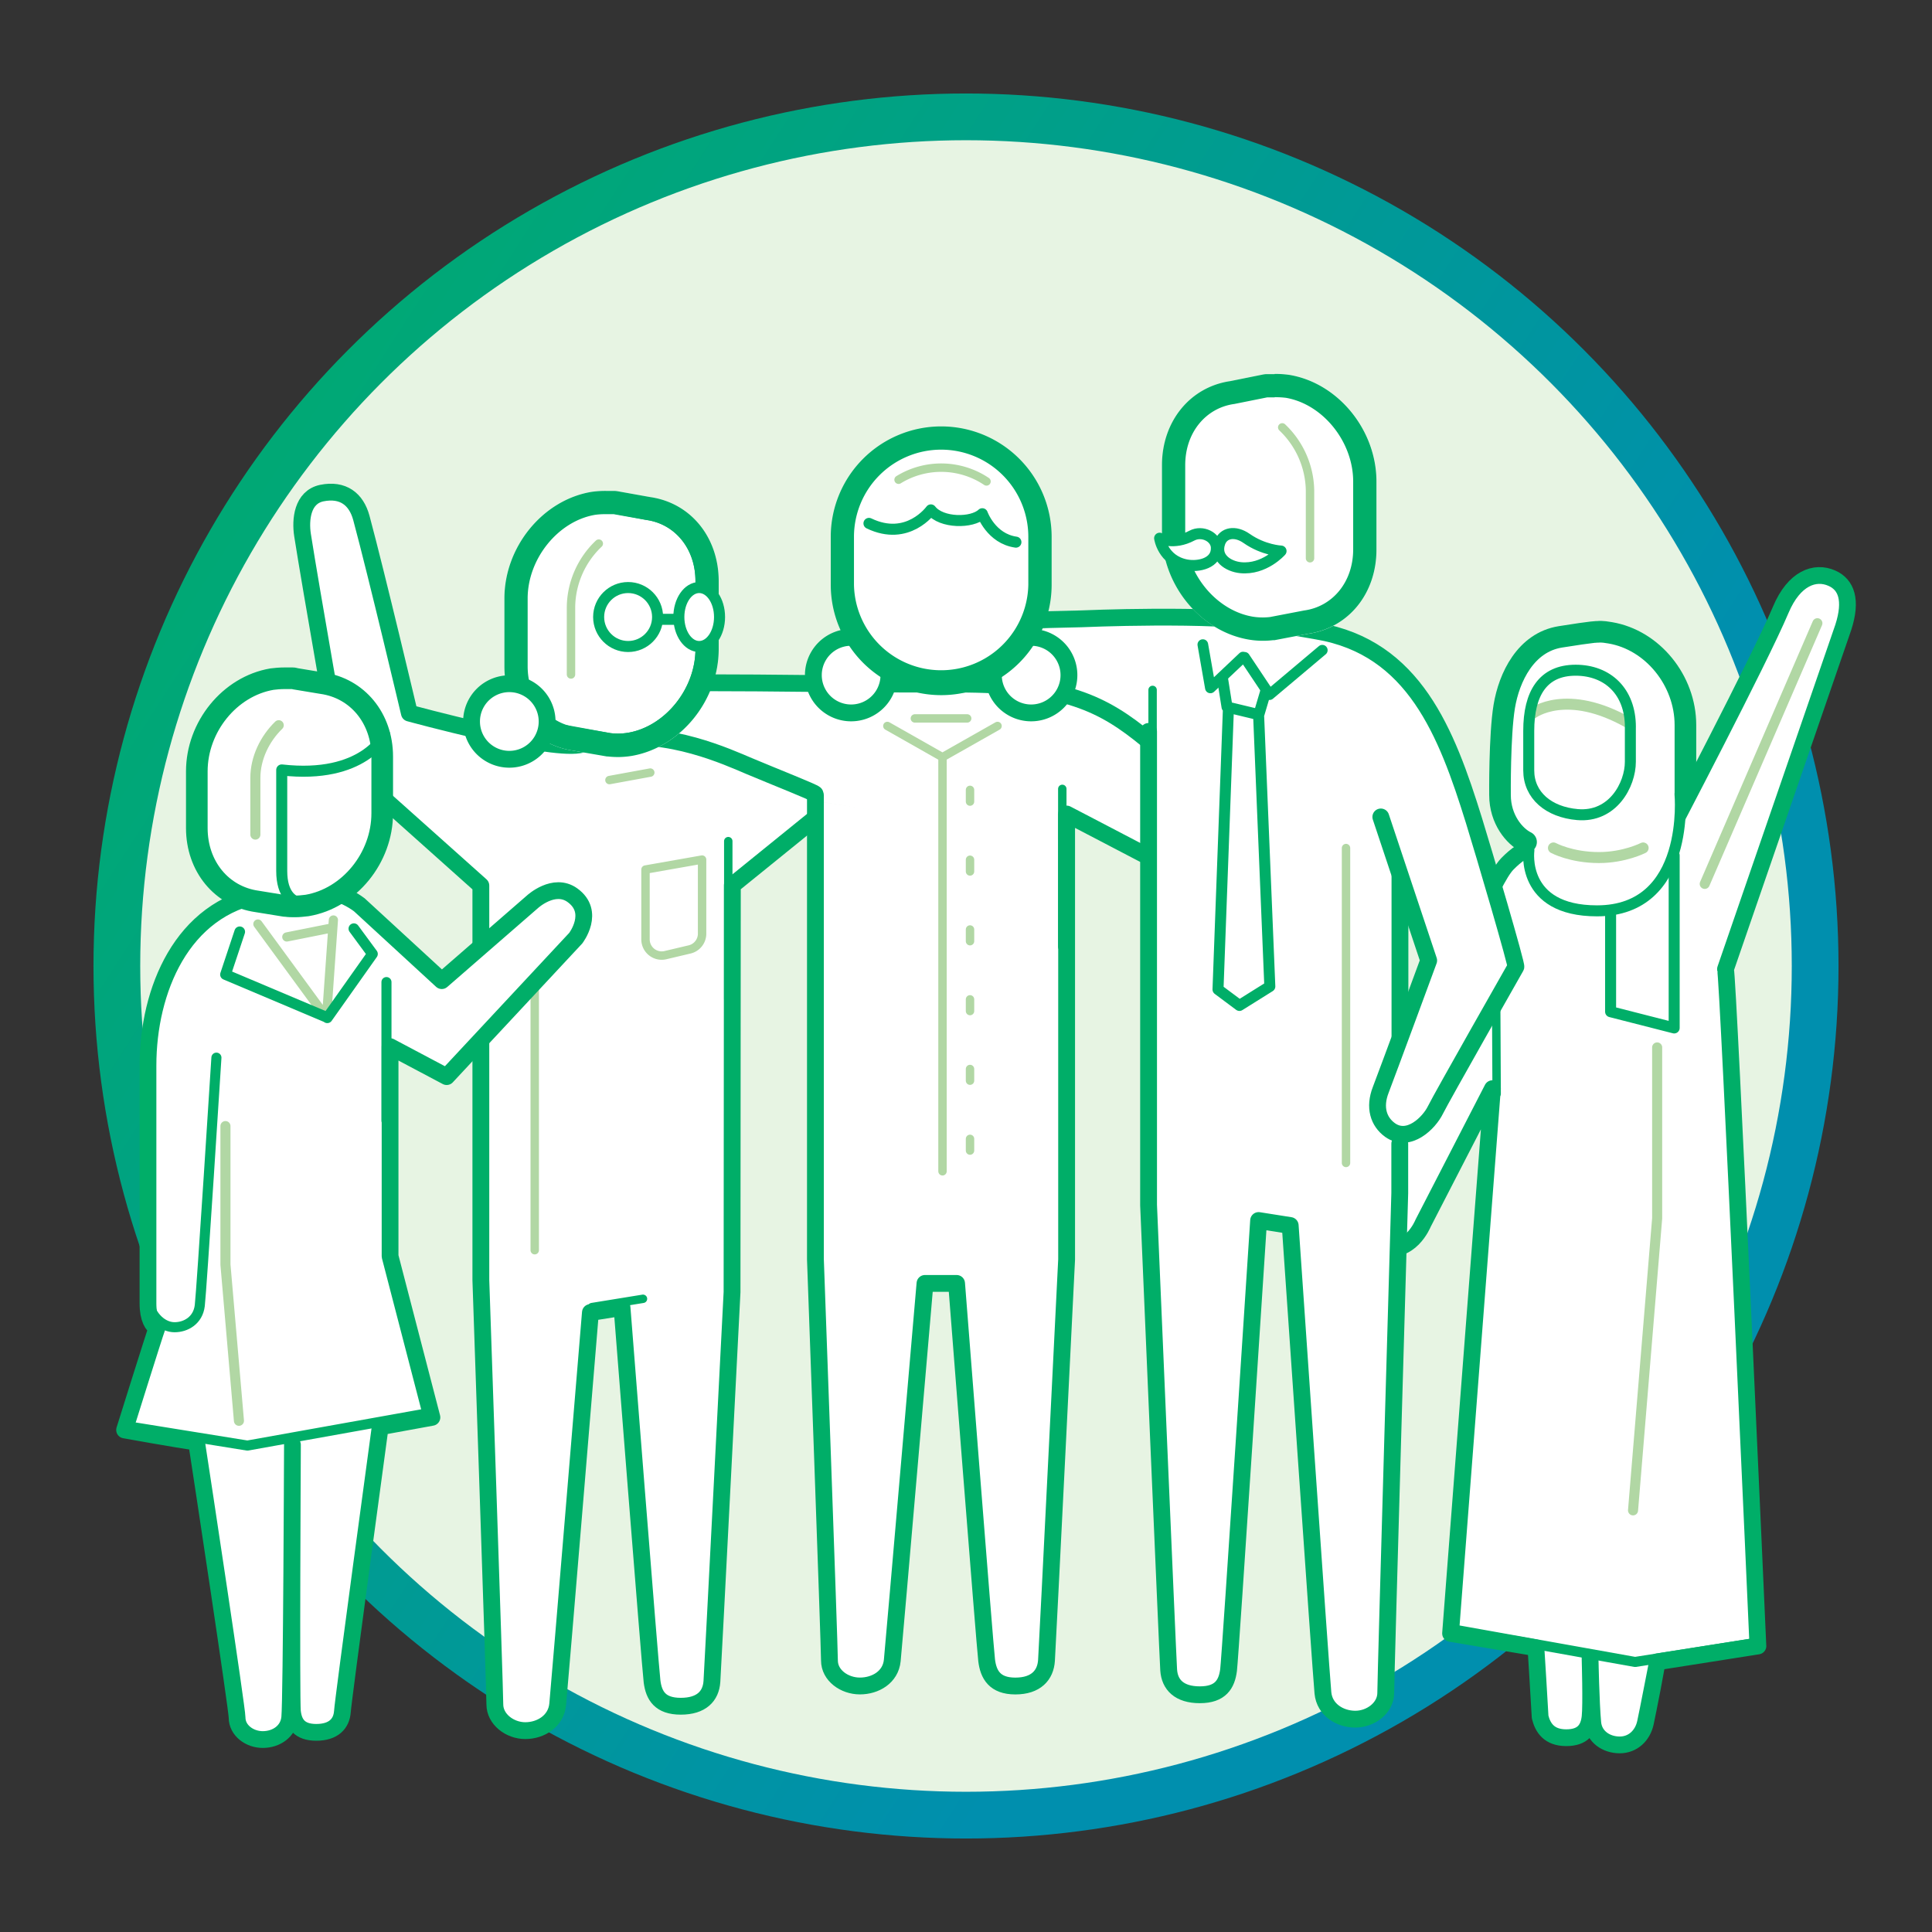 <svg width="62" height="62" viewBox="0 0 62 62" fill="none" xmlns="http://www.w3.org/2000/svg"><rect x="0" y="0" width="62" height="62" fill="#333333" stroke="none"/><circle cx="31" cy="31" r="27.25" fill="#E7F4E3" stroke="url(#paint0_linear_8946_19197)" stroke-width="1.5"/><path d="M56.414 52.822l-3.228.508c0 .023-.31 1.63-.383 1.958-.09.41-.404.708-.823.708-.433 0-.823-.26-.866-.708-.058-.606-.087-2.082-.087-2.082s.044 1.519 0 1.894c-.043.376-.217.665-.765.665-.549 0-.753-.32-.838-.665-.014-.317-.134-2.22-.134-2.22l-2.74-.462 1.344-17.482-2.227 4.322s-.427 1.068-1.36.734c-.752-.269-.378-1.142-.378-1.142s3.442-10.103 4.441-11.125c.544-.556 1.227-.922 2.758-.662.722.13 2.218-.32 2.406-.291 0 0 2.934-5.596 3.614-7.208.426-1.01 1.094-1.249 1.637-1.01.47.207.648.705.37 1.572L55.373 31.1c.087.231 1.04 21.722 1.04 21.722z" fill="#fff" stroke="#00AE68" stroke-width=".538" stroke-miterlimit="10" stroke-linecap="round" stroke-linejoin="round"/><path d="M48.029 35.1l-.021-4.163" stroke="#00AE68" stroke-width=".27" stroke-linecap="round" stroke-linejoin="round"/><path d="M51.26 20.285h-.231c-.03 0-.058 0-.087.016l-.866.156c-1.141.172-1.935 1.22-1.935 2.549v1.97c0 1.548 1.054 2.955 2.411 3.205.13.016.26.031.39.031.101 0 .188 0 .289-.015h.029l.895-.157c1.141-.172 1.77-.922 1.77-2.25l.165-2.268c0-1.548-1.054-2.955-2.411-3.206a2.936 2.936 0 00-.42-.03z" fill="#fff"/><path d="M51.686 29.287v3.18l2.04.521V27.45" stroke="#00AE68" stroke-width=".353" stroke-linecap="round" stroke-linejoin="round"/><path d="M49.064 27.29s-.276 1.94 2.185 1.94c3.02 0 2.664-3.748 2.664-3.748" stroke="#00AE68" stroke-width=".353" stroke-linecap="round" stroke-linejoin="round"/><path d="M54.707 28.365L58.322 20" stroke="#B1D7A4" stroke-width=".323" stroke-miterlimit="10" stroke-linecap="round" stroke-linejoin="round"/><path d="M46.738 52.309l5.733 1.025 3.781-.596" stroke="#00AE68" stroke-width=".323" stroke-miterlimit="10" stroke-linecap="round" stroke-linejoin="round"/><path d="M53.18 33.613v5.484l-.774 9.372" stroke="#B1D7A4" stroke-width=".323" stroke-miterlimit="10" stroke-linecap="round" stroke-linejoin="round"/><path d="M54.087 25.442v-2.174c0-1.43-1.054-2.73-2.412-2.96-.115-.015-.228-.047-.418-.03 0 0-.074-.018-1.184.16-1.111.178-1.645 1.298-1.8 2.234-.154.936-.136 2.84-.136 2.84 0 .788.47 1.332.836 1.51" stroke="#00AE68" stroke-width=".694" stroke-linecap="round" stroke-linejoin="round"/><path d="M49.852 27.212s.566.308 1.461.308c.815 0 1.417-.308 1.417-.308m-3.546-4.32s1.082-.84 3.102.318" stroke="#B1D7A4" stroke-width=".353" stroke-miterlimit="10" stroke-linecap="round"/><path d="M52.32 23.331v1.116c0 .734-.563 1.793-1.7 1.694-.92-.08-1.561-.616-1.561-1.42v-1.268c0-1.2.454-1.945 1.505-1.945 1.025 0 1.757.682 1.757 1.823z" stroke="#00AE68" stroke-width=".353" stroke-linecap="round" stroke-linejoin="round"/><path d="M20.715 24.795l1.764-2.647h4.853l11.029 1.324-.883 4.411-3.529-1.764V27l-13.234-2.206z" fill="#fff"/><path d="M26.155 25.478c-.045-.058-1.235-.524-2.128-.9-.636-.267-2.596-1.176-4.428-.86-.854.147-.8.15-1.015.186-1.063.18-5.447-1.02-5.447-1.02s-1.043-4.413-1.541-6.265c-.164-.604-.59-.933-1.27-.795-.629.133-.692.858-.618 1.343.262 1.679 1.246 7.252 1.246 7.252l4.477 4v12.66s.449 13.137.449 13.616c0 .48.481.843.977.843.497 0 .987-.304 1.04-.843.07-.722 1.05-12.575 1.05-12.575l1.014-.16s.906 11.545.964 12c.058.455.26.795.921.795.663 0 .968-.323 1-.795.034-.51.646-12.496.646-12.496l.01-13.056 2.653-2.149" fill="#fff"/><path d="M26.155 25.478c-.045-.058-1.235-.524-2.128-.9-.636-.267-2.596-1.176-4.428-.86-.854.147-.8.15-1.015.186-1.063.18-5.447-1.02-5.447-1.02s-1.043-4.413-1.541-6.265c-.164-.604-.59-.933-1.27-.795-.629.133-.692.858-.618 1.343.262 1.679 1.246 7.252 1.246 7.252l4.477 4v12.66s.449 13.137.449 13.616c0 .48.481.843.977.843.497 0 .987-.304 1.04-.843.07-.722 1.05-12.575 1.05-12.575l1.014-.16s.906 11.545.964 12c.058.455.26.795.921.795.663 0 .968-.323 1-.795.034-.51.646-12.496.646-12.496l.01-13.056 2.653-2.149" stroke="#00AE68" stroke-width=".54" stroke-linecap="round" stroke-linejoin="round"/><path d="M17.16 30.016V40.12m3.708-15.327l-1.31.24m1.157 2.872l1.816-.32v2.378a.52.52 0 01-.4.505l-.778.184a.52.52 0 01-.638-.506v-2.24z" stroke="#B1D7A4" stroke-width=".27" stroke-linecap="round" stroke-linejoin="round"/><path d="M20.634 41.68l-1.638.266" stroke="#00AE68" stroke-width=".27" stroke-linecap="round" stroke-linejoin="round"/><path d="M19.455 15.754a3.038 3.038 0 00-.481.032c-1.563.265-2.787 1.768-2.787 3.42v2.183c0 1.408.909 2.516 2.209 2.7l1.08.187h.031a2.78 2.78 0 00.77-.019c1.562-.272 2.787-1.775 2.787-3.428v-2.178c0-1.407-.897-2.514-2.203-2.7l-1.038-.186a.72.72 0 00-.092-.01h-.276z" fill="#fff"/><path d="M19.216 17.445a2.847 2.847 0 00-.892 2.024v2.176" stroke="#B1D7A4" stroke-width=".27" stroke-miterlimit="10" stroke-linecap="round"/><path d="M19.125 16.42h.235l1.382.265c.907.125 1.576.907 1.576 1.963v2.182c0 1.275-.975 2.484-2.165 2.685a1.973 1.973 0 01-.556.013l-1.42-.26c-.906-.126-1.573-.907-1.573-1.963v-2.178c0-1.276.973-2.485 2.163-2.686.119-.016.238-.023.358-.02zm0-.373a2.47 2.47 0 00-.42.027c-1.365.23-2.474 1.6-2.474 3.053v2.176c0 1.216.775 2.173 1.887 2.33l1.412.26h.022c.094.01.188.016.282.016.125 0 .25-.01.373-.032 1.373-.227 2.484-1.596 2.484-3.047v-2.18c0-1.216-.776-2.173-1.887-2.33l-1.373-.262a.24.24 0 00-.052 0h-.254v-.012z" fill="#00AE68"/><path d="M19.455 16.5h.237l1.05.187c.906.125 1.576.906 1.576 1.962v2.18c0 1.276-.975 2.485-2.165 2.686a1.994 1.994 0 01-.556.013l-1.087-.186c-.907-.124-1.577-.905-1.577-1.963v-2.173c0-1.275.976-2.484 2.166-2.685.118-.016.237-.023.356-.02zm0-.746a3.038 3.038 0 00-.481.032c-1.563.265-2.787 1.768-2.787 3.42v2.183c0 1.408.909 2.516 2.209 2.7l1.08.187h.031a2.78 2.78 0 00.77-.019c1.562-.272 2.787-1.775 2.787-3.428v-2.178c0-1.407-.897-2.514-2.203-2.7l-1.038-.186a.72.72 0 00-.092-.01h-.276z" fill="#00AE68"/><circle cx="20.157" cy="19.801" r=".946" fill="#fff" stroke="#00AE68" stroke-width=".354" stroke-linecap="round" stroke-linejoin="round"/><path d="M21.23 19.875h.495" stroke="#00AE68" stroke-width=".354" stroke-linecap="round"/><ellipse cx="22.438" cy="19.801" rx=".653" ry=".946" fill="#fff" stroke="#00AE68" stroke-width=".354" stroke-linecap="round" stroke-linejoin="round"/><path d="M34.085 22.255l-1.038-1.948 1.428-.389 3.05 1.428-.324 2.66-3.116-1.752z" fill="#fff"/><path d="M16.345 24.366a1.212 1.212 0 100-2.425 1.212 1.212 0 000 2.425z" fill="#fff" stroke="#00AE68" stroke-width=".54" stroke-linecap="round" stroke-linejoin="round"/><path d="M23.371 32.063v-5.07M31.224 41h-2.052" stroke="#00AE68" stroke-width=".27" stroke-linecap="round" stroke-linejoin="round"/><path d="M26.449 42.44l-.441-16.764 8.382 1.323v14.117l-.883 12.793h-1.764l-.883-12.793h-1.323l-.882 12.793H27.33l-.882-.441V42.439z" fill="#fff"/><path d="M30.246 37.588V24.3l-1.77-1.003m1.766 1.003l1.77-1.003" stroke="#B1D7A4" stroke-width=".27" stroke-linecap="round" stroke-linejoin="round"/><path d="M26.168 25.54v14.877s.45 12.39.45 12.87c0 .479.48.818.977.818.496 0 .986-.282 1.039-.819.07-.723 1.05-12.1 1.05-12.1h1.014s.907 11.647.965 12.1c.057.453.259.82.92.82.663 0 .969-.348 1-.82.034-.51.646-12.869.646-12.869V26.123l1.227.64 1.227.641" stroke="#00AE68" stroke-width=".54" stroke-linecap="round" stroke-linejoin="round"/><path d="M36.823 23.747c-1.415-1.163-2.626-1.794-6.104-1.794H29.64c-3.147 0-4.571-.043-7.114-.043" fill="#fff"/><path d="M36.823 23.747c-1.415-1.163-2.626-1.794-6.104-1.794H29.64c-3.147 0-4.571-.043-7.114-.043" stroke="#00AE68" stroke-width=".54" stroke-linecap="round" stroke-linejoin="round"/><path d="M34.09 30.388v-5.072" stroke="#00AE68" stroke-width=".27" stroke-linecap="round" stroke-linejoin="round"/><path d="M39.496 21.07l1.31.24" stroke="#B1D7A4" stroke-width=".27" stroke-linecap="round" stroke-linejoin="round"/><path d="M39.727 38.887l1.637.266" stroke="#00AE68" stroke-width=".27" stroke-linecap="round" stroke-linejoin="round"/><path d="M44.87 24.979v13.355s-.45 15.56-.45 16.04c0 .479-.481.843-.977.843s-.989-.304-1.04-.844c-.07-.721-1.05-14.999-1.05-14.999l-1.014-.16s-.906 13.97-.964 14.425c-.058.455-.26.794-.921.794-.663 0-.968-.322-1-.794-.034-.512-.645-14.921-.645-14.921V20.695" fill="#fff"/><path d="M44.87 24.979v13.355s-.45 15.56-.45 16.04c0 .479-.481.843-.977.843s-.989-.304-1.04-.844c-.07-.721-1.05-14.999-1.05-14.999l-1.014-.16s-.906 13.97-.964 14.425c-.058.455-.26.794-.921.794-.663 0-.968-.322-1-.794-.034-.512-.645-14.921-.645-14.921V20.695" fill="#fff"/><path d="M44.92 36.704v1.584s-.45 15.56-.45 16.04c0 .479-.48.842-.976.842s-.989-.303-1.04-.843c-.07-.721-1.05-14.999-1.05-14.999l-1.014-.16s-.906 13.97-.964 14.425c-.058.455-.26.794-.922.794s-.968-.322-1-.794c-.033-.511-.645-14.921-.645-14.921v-15.2" fill="#fff"/><path d="M44.92 36.704v1.584s-.45 15.56-.45 16.04c0 .479-.48.842-.976.842s-.989-.303-1.04-.843c-.07-.721-1.05-14.999-1.05-14.999l-1.014-.16s-.906 13.97-.964 14.425c-.058.455-.26.794-.922.794s-.968-.322-1-.794c-.033-.511-.645-14.921-.645-14.921v-15.2" fill="#fff"/><path d="M44.92 36.704v1.584s-.45 15.56-.45 16.04c0 .479-.48.842-.976.842s-.989-.303-1.04-.843c-.07-.721-1.05-14.999-1.05-14.999l-1.014-.16s-.906 13.97-.964 14.425c-.058.455-.26.794-.922.794s-.968-.322-1-.794c-.033-.511-.645-14.921-.645-14.921v-15.2m8.067 4.653v5.112" stroke="#00AE68" stroke-width=".54" stroke-linecap="round" stroke-linejoin="round"/><path d="M43.195 27.215V37.32" stroke="#B1D7A4" stroke-width=".27" stroke-linecap="round" stroke-linejoin="round"/><path d="M33.406 19.89l1.295-.031s4.228-.187 6.06.134l1.516.261c3.098.526 4.144 3.243 5.024 6.078.308.989 1.41 4.738 1.343 4.697 0 0-2.378 4.181-2.58 4.592-.2.41-.857 1.07-1.456.643-.373-.269-.515-.73-.3-1.285.248-.647 1.54-4.155 1.54-4.155l-1.536-4.607" fill="#fff"/><path d="M33.406 19.89l1.295-.031s4.228-.187 6.06.134l1.516.261c3.098.526 4.144 3.243 5.024 6.078.308.989 1.41 4.738 1.343 4.697 0 0-2.378 4.181-2.58 4.592-.2.41-.857 1.07-1.456.643-.373-.269-.515-.73-.3-1.285.248-.647 1.54-4.155 1.54-4.155l-1.536-4.607" stroke="#00AE68" stroke-width=".54" stroke-linecap="round" stroke-linejoin="round"/><path d="M39.422 22.713l-.335 9.04.688.513.975-.61-.357-8.64m-1.166-1.27l.15.943 1.02.245.228-.769" stroke="#00AE68" stroke-width=".353" stroke-linecap="round" stroke-linejoin="round"/><path d="M42.434 20.866l-1.694 1.426-.799-1.198m-1.341-.408l.243 1.39 1.048-.99" stroke="#00AE68" stroke-width=".342" stroke-linecap="round" stroke-linejoin="round"/><path d="M40.635 12.006h.273V12c.16-.002.321.009.48.032 1.562.265 2.787 1.768 2.787 3.42v2.188c0 1.405-.893 2.513-2.199 2.7l-1.076.204h-.05a2.76 2.76 0 01-.77-.018c-1.562-.265-2.787-1.767-2.787-3.42v-2.18c0-1.402.903-2.51 2.195-2.696l1.035-.21a.767.767 0 01.112-.014z" fill="#fff"/><path d="M40.897 12.127h-.264a.75.75 0 00-.11.014l-1.004.203c-1.256.181-2.132 1.257-2.132 2.62v2.115c0 1.606 1.19 3.064 2.706 3.322a2.64 2.64 0 00.748.018h.049l1.045-.2c1.268-.18 2.135-1.257 2.135-2.62v-2.125c0-1.605-1.19-3.065-2.706-3.322a2.934 2.934 0 00-.467-.03v.005z" fill="#fff"/><path d="M40.907 12.746c.12 0 .239.006.357.02 1.19.204 2.161 1.41 2.161 2.687v2.176c0 1.058-.67 1.84-1.576 1.962l-1.093.21a2.017 2.017 0 01-.556-.012c-1.19-.202-2.165-1.41-2.165-2.686v-2.176c0-1.056.67-1.84 1.576-1.963l1.056-.212h.237l.003-.006zm-.003-.74h-.273a.767.767 0 00-.112.015l-1.035.209c-1.292.186-2.195 1.294-2.195 2.697v2.178c0 1.654 1.225 3.156 2.786 3.42a2.706 2.706 0 00.77.02h.051l1.076-.206c1.306-.186 2.2-1.294 2.2-2.699v-2.187c0-1.653-1.226-3.156-2.787-3.421a3.038 3.038 0 00-.481-.032v.006z" fill="#00AE68"/><path d="M41.148 13.715a2.852 2.852 0 01.892 2.025v2.175" stroke="#B1D7A4" stroke-width=".27" stroke-miterlimit="10" stroke-linecap="round"/><path d="M41.11 17.684s-.535.61-1.3.533c-.391-.04-.837-.317-.663-.805.111-.313.484-.396.86-.132.543.38 1.102.404 1.102.404zm-3.896-.412s.099.709.854.856c.386.075.992-.046.967-.564-.016-.331-.45-.553-.786-.375-.585.31-1.035.083-1.035.083z" fill="#fff" stroke="#00AE68" stroke-width=".354" stroke-linecap="round" stroke-linejoin="round"/><path d="M36.988 27.212V22.14" stroke="#00AE68" stroke-width=".27" stroke-linecap="round" stroke-linejoin="round"/><path d="M27.314 22.878a1.212 1.212 0 100-2.425 1.212 1.212 0 000 2.425zm5.777 0a1.212 1.212 0 100-2.425 1.212 1.212 0 000 2.425z" fill="#fff" stroke="#00AE68" stroke-width=".54" stroke-linecap="round" stroke-linejoin="round"/><path d="M30.202 21.937a3.17 3.17 0 01-3.17-3.17v-1.538a3.171 3.171 0 016.34 0v1.537a3.17 3.17 0 01-3.17 3.17z" fill="#fff"/><path d="M30.204 14.43A2.798 2.798 0 0133 17.227v1.537a2.798 2.798 0 01-5.595 0v-1.537a2.798 2.798 0 012.798-2.797zm0-.746a3.544 3.544 0 00-3.544 3.543v1.537a3.543 3.543 0 107.088 0v-1.537a3.544 3.544 0 00-3.544-3.543z" fill="#00AE68"/><path d="M27.886 16.796c1.247.602 1.987-.433 1.987-.433.333.433 1.323.433 1.65.123 0 0 .283.8 1.079.912" stroke="#00AE68" stroke-width=".354" stroke-linecap="round" stroke-linejoin="round"/><path d="M31.658 15.45a2.61 2.61 0 00-2.822-.055" stroke="#B1D7A4" stroke-width=".27" stroke-miterlimit="10" stroke-linecap="round"/><path d="M31.038 23.055h-1.679m1.77 2.669v-.376m0 2.618v-.376m0 2.614v-.376m0 2.618v-.376m0 2.61v-.375m0 2.618v-.376" stroke="#B1D7A4" stroke-width=".27" stroke-linecap="round" stroke-linejoin="round"/><path d="M3.998 45.889s1.675.303 2.31.39c.174 1.126 1.3 8.549 1.3 8.838 0 .418.405.707.823.707.434 0 .824-.26.867-.707.058-.607.087-8.752.087-8.752s-.044 8.188 0 8.564c.043.375.216.664.765.664s.809-.274.838-.664c.014-.318 1.213-9.141 1.213-9.141l1.66-.303-1.343-5.17v-6.728l1.816.963 4.142-4.443s.648-.84-.109-1.381c-.59-.422-1.278.212-1.278.212l-2.912 2.532-2.646-2.434c-.465-.35-1.283-.664-2.248-.49-.722.13-.664.13-.852.158-2.599.433-3.682 3.09-3.682 5.488v7.639c0 .49.159.722.289.78-.087.23-1.04 3.278-1.04 3.278z" fill="#fff" stroke="#00AE68" stroke-width=".538" stroke-miterlimit="10" stroke-linecap="round" stroke-linejoin="round"/><path d="M10.621 29.785l-1.417.283m-.928-.415l2.202 3.008.221-3.138" stroke="#B1D7A4" stroke-width=".295" stroke-linecap="round" stroke-linejoin="round"/><path d="M10.484 32.646l-3.248-1.372.457-1.372m3.663-.1l.597.811-1.45 2.049" stroke="#00AE68" stroke-width=".342" stroke-linecap="round" stroke-linejoin="round"/><path d="M13.672 45.363L7.939 46.39l-3.582-.578" stroke="#00AE68" stroke-width=".323" stroke-miterlimit="10" stroke-linecap="round" stroke-linejoin="round"/><path d="M7.235 36.137v4.447l.433 5.011" stroke="#B1D7A4" stroke-width=".323" stroke-miterlimit="10" stroke-linecap="round" stroke-linejoin="round"/><path d="M12.402 31.516v4.447h0m-5.457-2.022s-.476 7.495-.534 7.957c-.058.477-.448.694-.809.694-.36 0-.75-.304-.88-.896" stroke="#00AE68" stroke-width=".323" stroke-miterlimit="10" stroke-linecap="round" stroke-linejoin="round"/><path d="M9.146 21.766h.231c.03 0 .058 0 .087.014l.867.144c1.14.16 1.935 1.127 1.935 2.354v1.82c0 1.43-1.055 2.73-2.412 2.96-.13.015-.26.03-.39.03-.101 0-.188 0-.289-.015h-.029l-.895-.145c-1.14-.159-1.935-1.126-1.935-2.354v-1.82c0-1.429 1.054-2.728 2.412-2.96.115-.014.245-.028.418-.028z" fill="#fff" stroke="#00AE68" stroke-width=".694" stroke-linecap="round" stroke-linejoin="round"/><path d="M12.348 23.578s-.672 1.43-3.307 1.13v3.242c0 .773.36 1.046.76 1.046" stroke="#00AE68" stroke-width=".354" stroke-linecap="round" stroke-linejoin="round"/><path d="M8.945 23.273c-.447.434-.75 1.055-.75 1.69v1.82" stroke="#B1D7A4" stroke-width=".323" stroke-miterlimit="10" stroke-linecap="round"/><defs><linearGradient id="paint0_linear_8946_19197" x1="4.157" y1="3.734" x2="48.286" y2="32.235" gradientUnits="userSpaceOnUse"><stop stop-color="#00AE68"/><stop offset="1" stop-color="#008FAE"/></linearGradient></defs></svg>